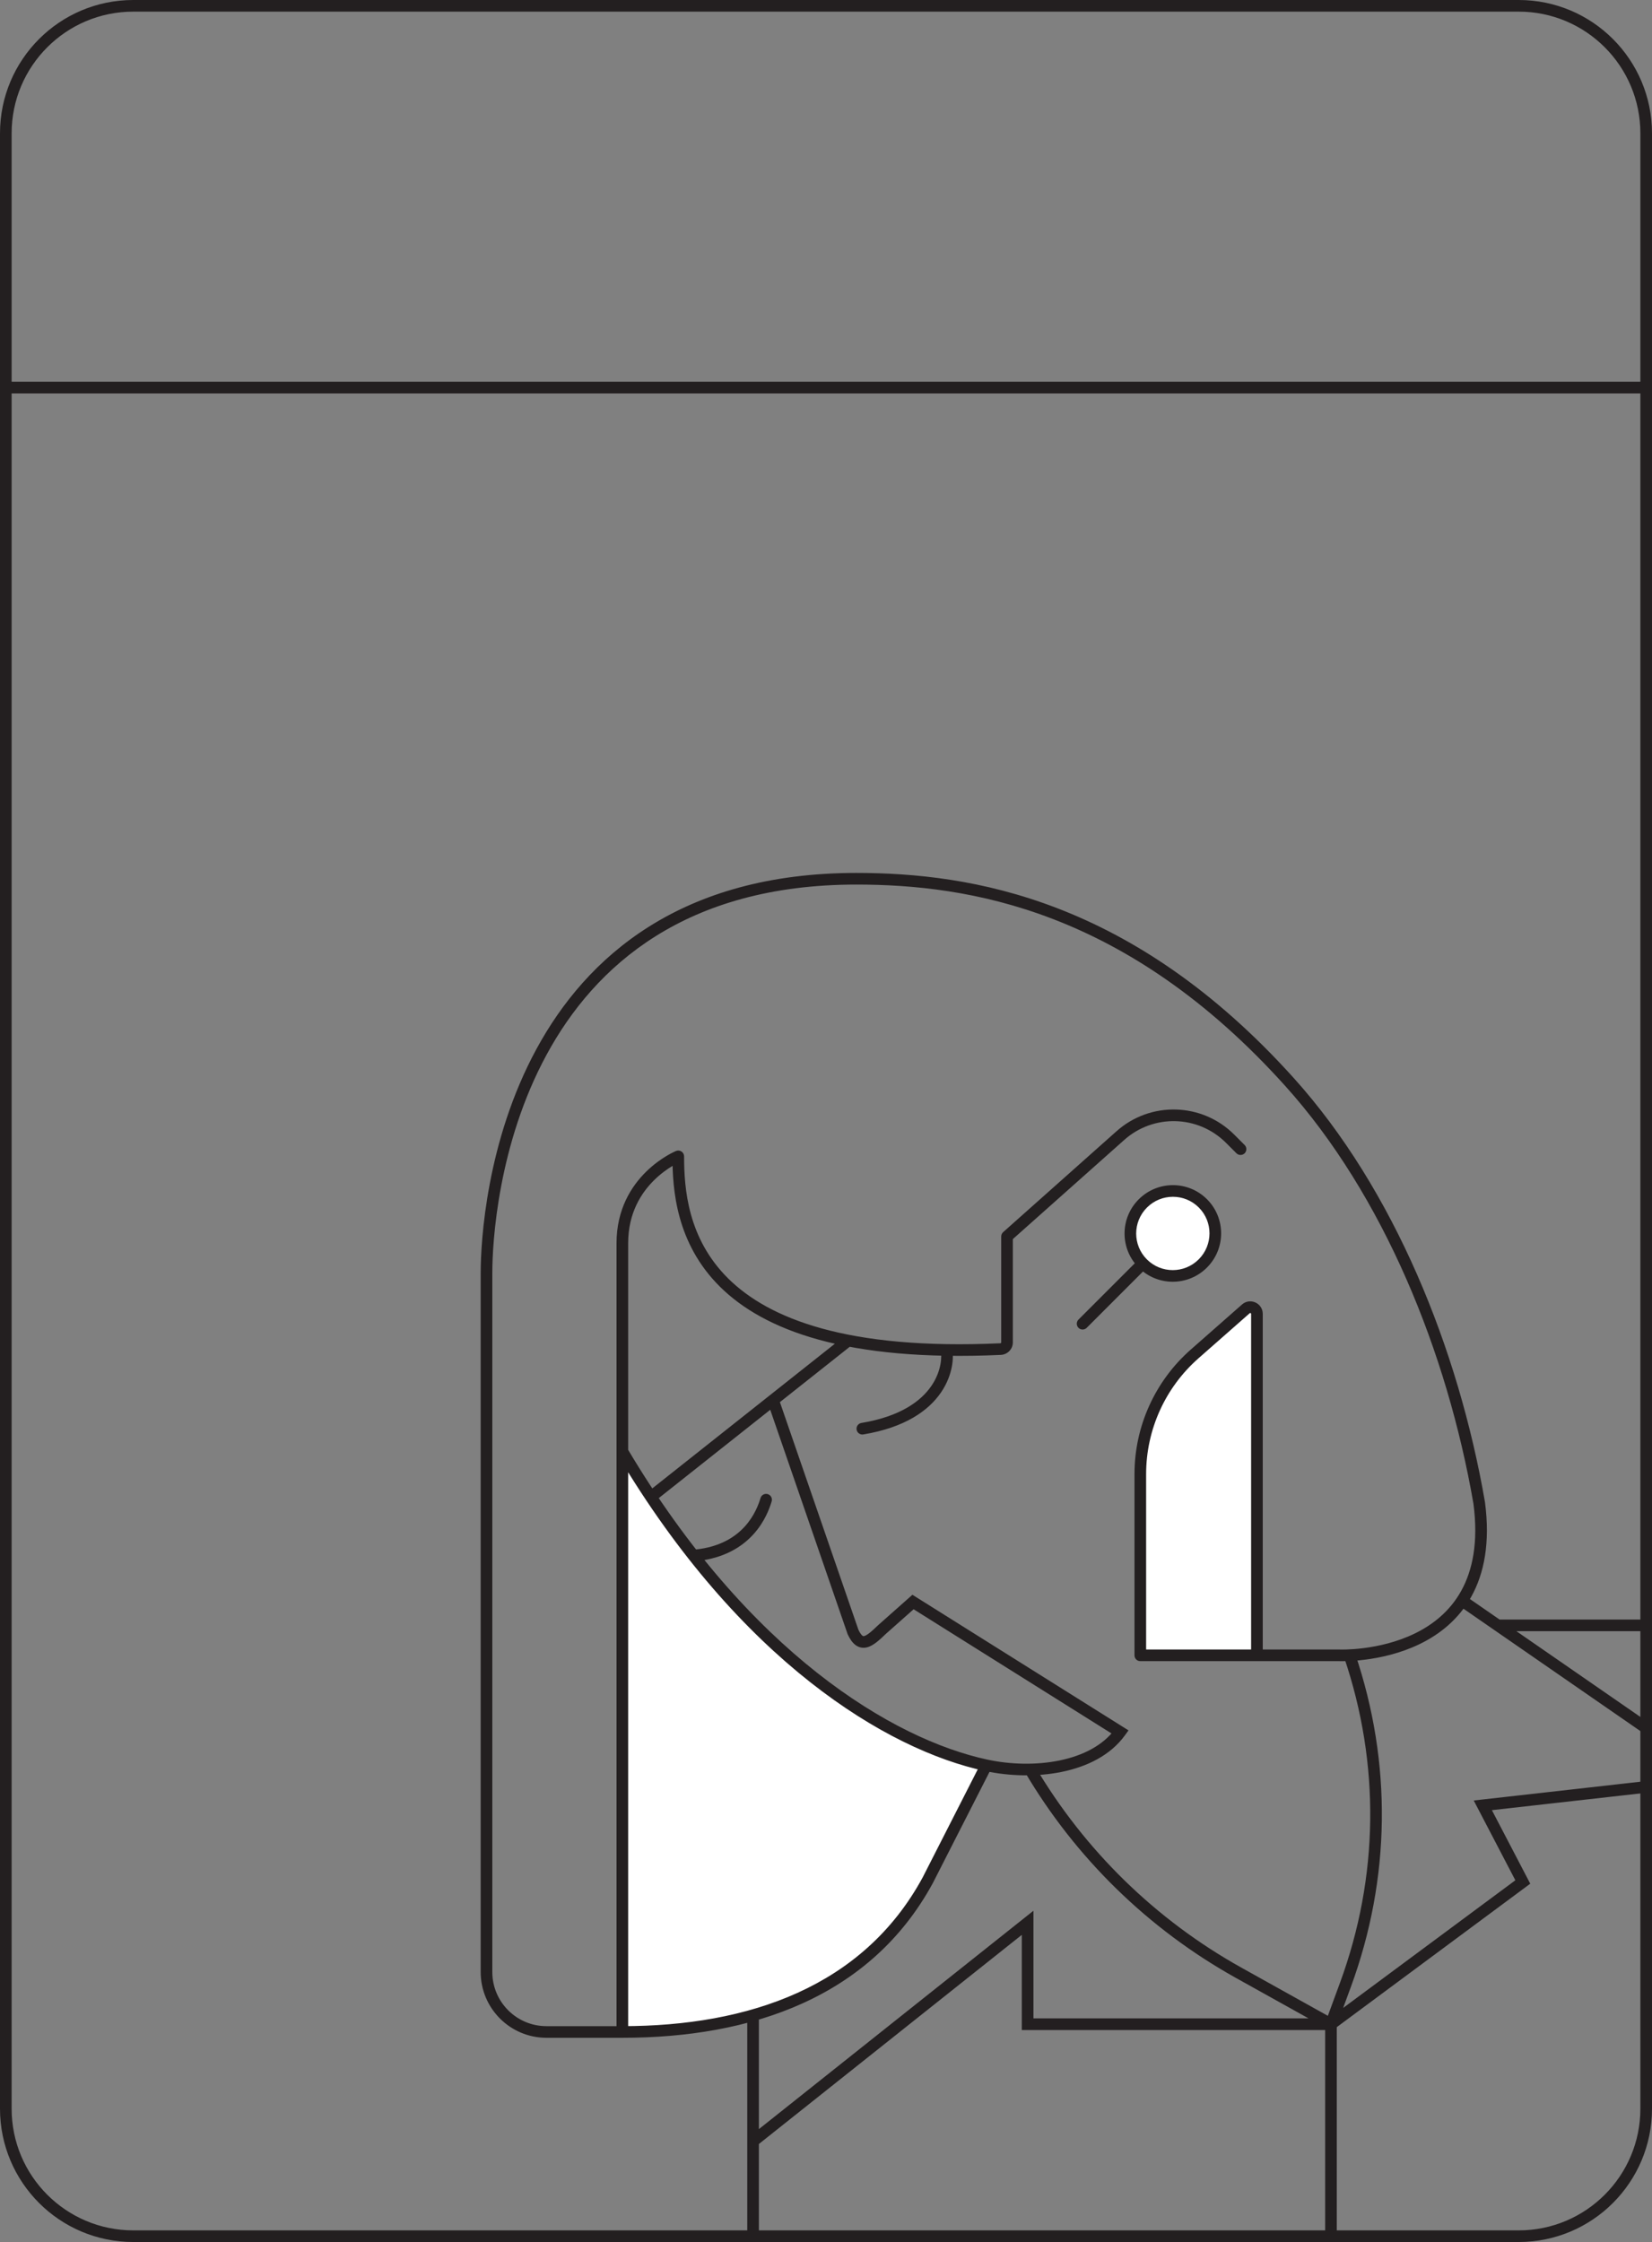 <svg width="213" height="289" viewBox="0 0 213 289" fill="none" xmlns="http://www.w3.org/2000/svg">
<rect x="0" y="0" width="213" height="289" fill="#808080" stroke="none"/>
<g clip-path="url(#clip0)">
<path d="M147.025 213.5V191.022C147.025 185.095 149.55 178.415 154 174.5L161 168.5C161.555 168.012 162.062 169.629 162.062 170.368V213.5L147.025 213.5Z" fill="white"/>
<path d="M80.242 187.098C95.952 213.548 114.712 224.885 127.171 227.555L119.614 242.379C111.772 256.809 96.665 261.926 80.242 261.926L80.242 187.098Z" fill="white"/>
<path d="M147.352 155.126C145.211 157.267 145.207 160.734 147.344 162.87C149.48 165.006 152.947 165.003 155.088 162.862C157.228 160.721 157.232 157.254 155.096 155.118C152.96 152.982 149.493 152.985 147.352 155.126Z" fill="white"/>
<path d="M111.063 183.422C110.655 183.49 110.378 183.876 110.446 184.285C110.514 184.693 110.9 184.97 111.309 184.902L111.063 183.422ZM99.495 193.53C99.614 193.134 99.39 192.715 98.993 192.596C98.597 192.476 98.178 192.7 98.059 193.097L99.495 193.53ZM144.426 223.259L145.032 223.7L145.505 223.05L144.824 222.623L144.426 223.259ZM127.171 227.555L127.328 226.822L127.171 227.555ZM80.242 160.245L80.992 160.245V160.245L80.242 160.245ZM87.453 149.056L88.203 149.056C88.203 148.807 88.079 148.573 87.871 148.434C87.664 148.295 87.401 148.268 87.17 148.362L87.453 149.056ZM129.008 173.9L129.042 174.649L129.042 174.649L129.008 173.9ZM129.84 173.044L129.09 173.044V173.044L129.84 173.044ZM129.84 159.386L129.341 158.825C129.181 158.968 129.09 159.172 129.09 159.386L129.84 159.386ZM144.426 146.406L144.924 146.967L144.927 146.964L144.426 146.406ZM62.726 254.192L61.976 254.192L61.976 254.192L62.726 254.192ZM62.726 164.112L63.476 164.112L63.476 164.112L62.726 164.112ZM110.416 113.273L110.416 114.023L110.416 113.273ZM166.27 139.48L165.712 139.982L166.27 139.48ZM190.719 193.717L191.463 193.619L191.461 193.604L191.458 193.589L190.719 193.717ZM147.025 213.377H146.275C146.275 213.791 146.611 214.127 147.025 214.127V213.377ZM80.242 261.926L80.242 262.676H80.242L80.242 261.926ZM158.607 146.786L159.138 146.256L159.138 146.256L158.607 146.786ZM159.418 148.658C159.711 148.951 160.186 148.951 160.479 148.658C160.772 148.365 160.772 147.89 160.479 147.597L159.418 148.658ZM70.46 261.926L70.46 261.176H70.46L70.46 261.926ZM119.614 242.379L120.273 242.737L120.278 242.729L120.282 242.72L119.614 242.379ZM172.714 213.377L172.745 212.628L172.73 212.627H172.714V213.377ZM109.986 210.37L109.277 210.614L109.29 210.653L109.307 210.689L109.986 210.37ZM113.718 210.051L113.22 209.49L113.209 209.5L113.198 209.511L113.718 210.051ZM117.719 206.503L118.118 205.868L117.642 205.569L117.222 205.942L117.719 206.503ZM160.635 168.714L161.131 169.277L161.131 169.277L160.635 168.714ZM147.025 190.012H147.775H147.025ZM154.025 174.529L153.53 173.966L153.53 173.966L154.025 174.529ZM221.69 229.274L221.774 230.019L223.763 229.795L222.117 228.657L221.69 229.274ZM191.186 232.711L191.102 231.965L190.015 232.088L190.521 233.058L191.186 232.711ZM196.342 242.592L196.788 243.195L197.303 242.813L197.007 242.245L196.342 242.592ZM173.469 255.861L174.173 256.12L174.173 256.12L173.469 255.861ZM132.496 260.925H131.746V261.675H132.496V260.925ZM132.496 247.854H133.246L133.246 246.299L132.029 247.267L132.496 247.854ZM97.097 276.003L96.347 276.003L96.347 276.003L97.097 276.003ZM159.709 254.297L159.344 254.953L159.344 254.953L159.709 254.297ZM139.054 170.099C138.761 170.392 138.761 170.867 139.054 171.16C139.347 171.453 139.822 171.453 140.114 171.16L139.054 170.099ZM111.309 184.902C116.717 184.006 119.734 181.817 121.322 179.499C122.888 177.213 123.014 174.868 122.746 173.731L121.286 174.075C121.455 174.792 121.417 176.706 120.085 178.651C118.774 180.564 116.158 182.578 111.063 183.422L111.309 184.902ZM89.78 201.234C93.376 200.87 95.695 199.384 97.173 197.74C98.637 196.112 99.242 194.369 99.495 193.53L98.059 193.097C97.832 193.848 97.307 195.347 96.058 196.737C94.823 198.11 92.845 199.416 89.629 199.742L89.78 201.234ZM108.661 172.404L83.354 192.451L84.285 193.626L109.592 173.58L108.661 172.404ZM143.819 222.818C142.249 224.977 139.639 226.305 136.614 226.928C133.596 227.549 130.247 227.447 127.328 226.822L127.014 228.288C130.11 228.952 133.67 229.065 136.916 228.397C140.156 227.731 143.166 226.267 145.032 223.7L143.819 222.818ZM80.992 187.098L80.992 160.245L79.492 160.245L79.492 187.098L80.992 187.098ZM80.992 160.245C80.992 156.363 82.679 153.749 84.372 152.092C85.222 151.259 86.074 150.669 86.711 150.288C87.029 150.098 87.292 149.961 87.472 149.872C87.562 149.828 87.632 149.797 87.677 149.776C87.699 149.766 87.716 149.759 87.726 149.755C87.731 149.753 87.734 149.752 87.736 149.751C87.737 149.751 87.737 149.75 87.737 149.75C87.737 149.75 87.737 149.75 87.737 149.751C87.736 149.751 87.736 149.751 87.736 149.751C87.736 149.751 87.736 149.751 87.453 149.056C87.17 148.362 87.17 148.362 87.169 148.362C87.169 148.362 87.169 148.362 87.168 148.362C87.168 148.363 87.167 148.363 87.166 148.363C87.164 148.364 87.162 148.365 87.159 148.366C87.154 148.368 87.147 148.371 87.138 148.375C87.121 148.382 87.097 148.393 87.067 148.406C87.006 148.433 86.921 148.472 86.814 148.525C86.6 148.629 86.299 148.786 85.941 149C85.227 149.428 84.275 150.087 83.323 151.02C81.41 152.893 79.492 155.873 79.492 160.245L80.992 160.245ZM86.703 149.056C86.703 153.334 87.176 160.262 92.831 165.862C98.48 171.456 109.125 175.557 129.042 174.649L128.974 173.151C109.235 174.051 99.102 169.961 93.887 164.796C88.678 159.638 88.203 153.241 88.203 149.056L86.703 149.056ZM130.59 173.044L130.59 159.386L129.09 159.386L129.09 173.044L130.59 173.044ZM130.338 159.946L144.924 146.967L143.927 145.846L129.341 158.825L130.338 159.946ZM63.476 254.192L63.476 164.112L61.976 164.112L61.976 254.192H63.476ZM63.476 164.112C63.476 160.04 64.223 147.475 70.474 135.955C73.594 130.206 78.077 124.731 84.513 120.691C90.945 116.653 99.369 114.023 110.416 114.023L110.416 112.523C99.121 112.523 90.413 115.216 83.715 119.421C77.02 123.623 72.373 129.311 69.156 135.24C62.733 147.076 61.976 159.93 61.976 164.112L63.476 164.112ZM110.416 114.023C124.869 114.023 145.265 117.266 165.712 139.982L166.827 138.979C146.026 115.869 125.177 112.523 110.416 112.523L110.416 114.023ZM165.712 139.982C178.38 154.055 186.602 174.332 189.98 193.845L191.458 193.589C188.047 173.883 179.734 153.318 166.827 138.979L165.712 139.982ZM146.275 190.012L146.275 213.377H147.775L147.775 190.012H146.275ZM127.328 226.822C115.119 224.205 96.516 213.03 80.887 186.715L79.597 187.481C95.387 214.067 114.305 225.565 127.014 228.288L127.328 226.822ZM80.992 261.926L80.992 187.098L79.492 187.098L79.492 261.926H80.992ZM160.14 168.151L153.53 173.966L154.521 175.092L161.131 169.277L160.14 168.151ZM158.077 147.317L159.418 148.658L160.479 147.597L159.138 146.256L158.077 147.317ZM80.242 261.176L70.46 261.176L70.46 262.676L80.242 262.676L80.242 261.176ZM126.503 227.214L118.946 242.039L120.282 242.72L127.839 227.896L126.503 227.214ZM189.975 193.815C190.635 198.82 189.86 202.444 188.392 205.081C186.923 207.72 184.721 209.442 182.404 210.567C180.082 211.695 177.664 212.213 175.814 212.447C174.892 212.563 174.118 212.608 173.577 212.624C173.306 212.632 173.095 212.633 172.952 212.632C172.881 212.631 172.828 212.63 172.793 212.629C172.775 212.629 172.762 212.628 172.754 212.628C172.75 212.628 172.748 212.628 172.746 212.628C172.745 212.628 172.745 212.628 172.745 212.628C172.745 212.628 172.745 212.628 172.745 212.628C172.745 212.628 172.745 212.628 172.714 213.377C172.683 214.127 172.683 214.127 172.684 214.127C172.684 214.127 172.685 214.127 172.685 214.127C172.687 214.127 172.688 214.127 172.69 214.127C172.693 214.127 172.698 214.127 172.704 214.127C172.716 214.128 172.733 214.128 172.754 214.129C172.798 214.13 172.86 214.131 172.94 214.132C173.1 214.133 173.33 214.132 173.621 214.124C174.202 214.107 175.025 214.058 176.002 213.935C177.951 213.689 180.542 213.139 183.059 211.917C185.581 210.692 188.05 208.781 189.703 205.81C191.357 202.837 192.156 198.875 191.463 193.619L189.975 193.815ZM118.955 242.021C111.3 256.106 96.532 261.176 80.242 261.176L80.242 262.676C96.798 262.676 112.244 257.511 120.273 242.737L118.955 242.021ZM61.976 254.192C61.976 258.877 65.774 262.676 70.46 262.676L70.46 261.176C66.603 261.176 63.476 258.049 63.476 254.192L61.976 254.192ZM144.927 146.964C148.707 143.569 154.484 143.723 158.077 147.317L159.138 146.256C154.981 142.099 148.298 141.92 143.925 145.849L144.927 146.964ZM129.042 174.649C129.884 174.611 130.59 173.917 130.59 173.044L129.09 173.044C129.09 173.063 129.083 173.087 129.059 173.111C129.034 173.136 129.004 173.15 128.974 173.151L129.042 174.649ZM98.966 180.724L109.277 210.614L110.695 210.125L100.384 180.234L98.966 180.724ZM114.216 210.612L118.217 207.064L117.222 205.942L113.22 209.49L114.216 210.612ZM117.321 207.138L144.027 223.894L144.824 222.623L118.118 205.868L117.321 207.138ZM109.307 210.689C109.579 211.266 109.896 211.743 110.305 212.049C110.755 212.385 111.261 212.471 111.766 212.351C112.221 212.243 112.643 211.975 113.021 211.682C113.407 211.382 113.815 210.999 114.238 210.592L113.198 209.511C112.773 209.92 112.417 210.251 112.101 210.497C111.776 210.749 111.559 210.858 111.419 210.892C111.327 210.913 111.281 210.905 111.202 210.847C111.082 210.757 110.894 210.538 110.665 210.05L109.307 210.689ZM147.025 214.127L162.062 214.127V212.627L147.025 212.627V214.127ZM162.062 214.127L172.714 214.127V212.627L162.062 212.627V214.127ZM161.312 169.359L161.312 213.377H162.812L162.812 169.359L161.312 169.359ZM161.131 169.277C161.155 169.255 161.173 169.25 161.186 169.249C161.203 169.247 161.225 169.249 161.248 169.259C161.271 169.27 161.287 169.285 161.297 169.299C161.304 169.309 161.312 169.326 161.312 169.359L162.812 169.359C162.812 167.974 161.18 167.236 160.14 168.151L161.131 169.277ZM147.775 190.012C147.775 184.301 150.233 178.865 154.521 175.092L153.53 173.966C148.918 178.024 146.275 183.87 146.275 190.012H147.775ZM221.606 228.529L191.102 231.965L191.27 233.456L221.774 230.019L221.606 228.529ZM190.521 233.058L195.677 242.939L197.007 242.245L191.851 232.364L190.521 233.058ZM195.895 241.99L171.162 260.322L172.055 261.527L196.788 243.195L195.895 241.99ZM222.117 228.657L193.537 208.894L192.684 210.127L221.264 229.891L222.117 228.657ZM193.537 208.894L188.566 205.457L187.713 206.69L192.684 210.127L193.537 208.894ZM172.312 261.184L174.173 256.12L172.765 255.602L170.904 260.666L172.312 261.184ZM133.246 260.925L133.246 247.854H131.746L131.746 260.925H133.246ZM132.029 247.267L96.63 275.416L97.564 276.59L132.963 248.441L132.029 247.267ZM97.847 276.003L97.847 259.777L96.347 259.777L96.347 276.003L97.847 276.003ZM132.496 261.675L171.608 261.675V260.175L132.496 260.175V261.675ZM171.973 260.27L160.074 253.642L159.344 254.953L171.243 261.58L171.973 260.27ZM170.858 260.925L170.858 289.422L172.358 289.422L172.358 260.925L170.858 260.925ZM96.347 276.003L96.347 288.133L97.847 288.133L97.847 276.003L96.347 276.003ZM193.11 210.26L213.527 210.26V208.76L193.11 208.76V210.26ZM160.074 253.642C149.027 247.489 139.82 238.501 133.403 227.604L132.11 228.365C138.663 239.492 148.064 248.669 159.344 254.953L160.074 253.642ZM174.173 256.12C179.313 242.136 179.503 227.224 174.711 213.117L173.291 213.6C177.972 227.381 177.787 241.94 172.765 255.602L174.173 256.12ZM146.822 154.596C144.389 157.028 144.383 160.97 146.813 163.4L147.874 162.34C146.032 160.498 146.033 157.505 147.882 155.656L146.822 154.596ZM146.813 163.4C149.243 165.831 153.185 165.825 155.618 163.392L154.557 162.332C152.708 164.18 149.716 164.182 147.874 162.34L146.813 163.4ZM155.618 163.392C158.051 160.96 158.056 157.018 155.626 154.587L154.566 155.648C156.408 157.49 156.406 160.483 154.557 162.332L155.618 163.392ZM155.626 154.587C153.196 152.157 149.254 152.163 146.822 154.596L147.882 155.656C149.731 153.808 152.723 153.806 154.566 155.648L155.626 154.587ZM146.813 162.34L139.054 170.099L140.114 171.16L147.874 163.4L146.813 162.34Z" fill="#231F20"/>
<path d="M0.75 271.815C0.75 280.892 8.108 288.25 17.185 288.25L195.815 288.25C204.892 288.25 212.25 280.892 212.25 271.815L212.25 49.963L212.25 17.185C212.25 8.108 204.892 0.75 195.815 0.75L17.185 0.75C8.108 0.75 0.75 8.108 0.75 17.185L0.75 49.963L0.75 271.815Z" stroke="#231F20" stroke-width="1.5"/>
<path d="M0 49.963L213 49.963" stroke="#231F20" stroke-width="1.5"/>
</g>
<defs>
<clipPath id="clip0">
<rect width="213" height="289" fill="white"/>
</clipPath>
</defs>
</svg>
